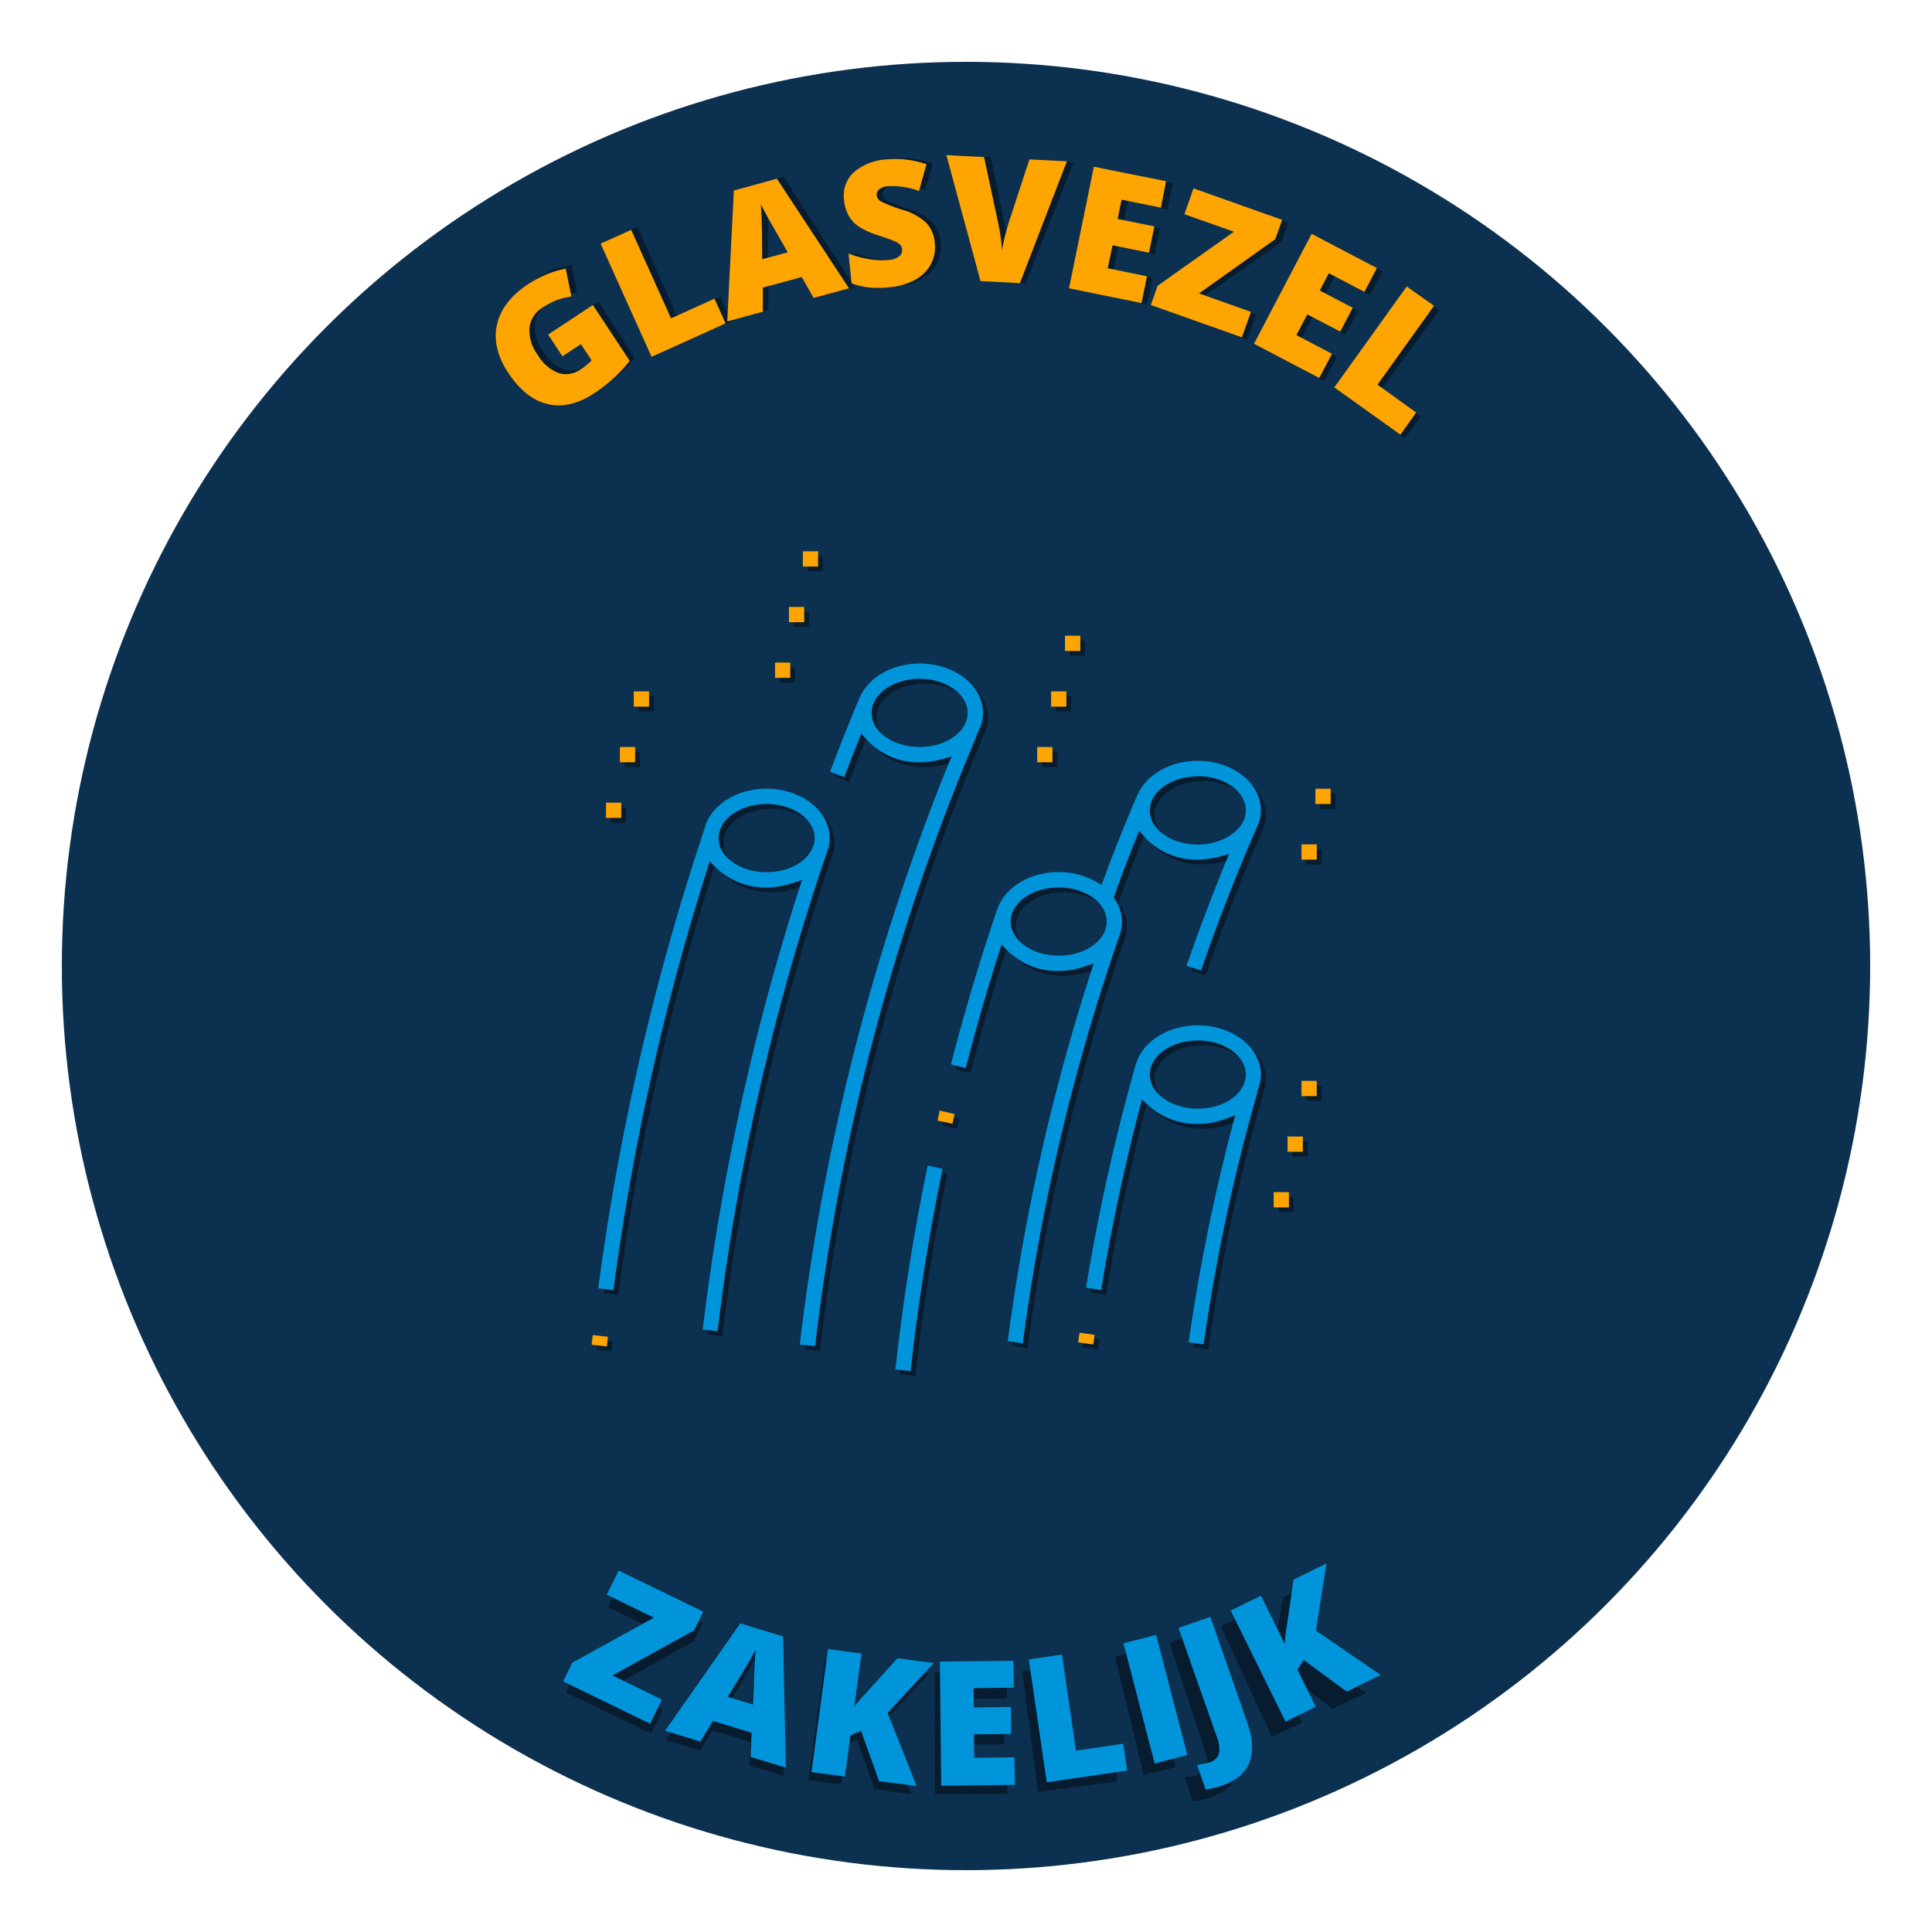 <svg id="Laag_1" data-name="Laag 1" xmlns="http://www.w3.org/2000/svg" viewBox="0 0 400 400"><defs><style>.cls-1{fill:#0c3050;}.cls-2{fill:#081c2f;}.cls-3{fill:#0095db;}.cls-4{fill:#fea501;}</style></defs><title>icons-diensten-services-buttons-def</title><circle class="cls-1" cx="200" cy="200" r="187.2"/><path class="cls-2" d="M134.83,358.87l-17.7-8.47,1.82-3.8,16.52-9.26-9.61-4.6,2.38-4.95L145.46,336l-1.81,3.78-16.53,9.28,10.09,4.83Z"/><path class="cls-2" d="M155.16,365.52l.18-4.88-7.83-2.38-2.59,4.15-7.15-2.17L153,338.43l8.69,2.64.61,26.61Zm.45-10.63.17-4.27c0-.95.08-2.18.15-3.68s.16-2.57.23-3.21c-.27.53-.74,1.4-1.43,2.59s-2.09,3.54-4.24,7Z"/><path class="cls-2" d="M188.69,371.48l-7.61-1.05-3.61-10.22-2.16.91-1.16,8.35-6.77-.94,3.45-24.95,6.78.94-1.5,10.84a28.77,28.77,0,0,1,2.5-2.91l6.3-6.92,7.37,1-9.41,10.09Z"/><path class="cls-2" d="M208.53,371.42l-14.95,0-.06-25.19,15,0v5.46h-8.15v4l7.54,0,0,5.46-7.55,0v4.75h8.15Z"/><path class="cls-2" d="M214.92,371l-3.3-25,6.75-.89L221,364.63l9.61-1.27.72,5.45Z"/><path class="cls-2" d="M236.78,367.49,230.87,343l6.65-1.6,5.91,24.48Z"/><path class="cls-2" d="M250.41,372.2a17,17,0,0,1-3.47.75l-1.64-5,1.19-.14a6.75,6.75,0,0,0,1.31-.29,2.78,2.78,0,0,0,2-1.72,6.13,6.13,0,0,0-.4-3.53l-7.25-22.16,6.5-2.12,7.07,21.59c1.06,3.24,1.16,5.93.28,8.06S253.25,371.27,250.41,372.2Z"/><path class="cls-2" d="M282.85,350.53l-7,3.23-8.56-6.65L266,349.05l3.54,7.64-6.2,2.88-10.58-22.86,6.2-2.87,4.6,9.92a30.67,30.67,0,0,1,.54-3.8l1.56-9.22,6.75-3.13-2.47,13.58Z"/><path class="cls-2" d="M114.58,68.5l9.31-6,7.53,11.62a30.38,30.38,0,0,1-7.5,6.7q-5,3.23-9.58,2.1t-8.06-6.49q-3.39-5.22-2.28-10.06T110.47,58a22.1,22.1,0,0,1,4.09-2.11,19.16,19.16,0,0,1,3.78-1.06l1.12,5.77a13.67,13.67,0,0,0-5.87,2.16A5.8,5.8,0,0,0,110.72,67a8.51,8.51,0,0,0,1.67,5.65,8.7,8.7,0,0,0,4.25,3.8,5.25,5.25,0,0,0,4.67-.77,12.79,12.79,0,0,0,2.22-1.8l-2.18-3.38L117.49,73Z"/><path class="cls-2" d="M136,73.3,125.6,49.78,132,47l8.09,18.39,9.06-4,2.26,5.13Z"/><path class="cls-2" d="M169.6,61.4l-2.44-4.34-8.08,2.11,0,5-7.39,1.93L153.25,39l9-2.34L177,59.49Zm-5.27-9.48-2.14-3.81c-.49-.84-1.1-1.93-1.83-3.28s-1.24-2.32-1.51-2.91c0,.6.09,1.61.14,3s.06,4.2,0,8.37Z"/><path class="cls-2" d="M194.79,50.22a7.58,7.58,0,0,1-.81,4.34,7.82,7.82,0,0,1-3.2,3.2,13,13,0,0,1-5.24,1.54,21.78,21.78,0,0,1-4.32.05,15.88,15.88,0,0,1-3.73-.9l-.59-6.16a20.69,20.69,0,0,0,4.27,1.19,15.21,15.21,0,0,0,4,.19,3.87,3.87,0,0,0,2.21-.75,1.63,1.63,0,0,0,.58-1.44,1.47,1.47,0,0,0-.38-.89,3.22,3.22,0,0,0-1-.71A37.29,37.29,0,0,0,183,48.56a16.76,16.76,0,0,1-4-1.84,6.82,6.82,0,0,1-2.09-2.27,8.23,8.23,0,0,1-.91-3.22,6.59,6.59,0,0,1,2-5.76,11.39,11.39,0,0,1,6.88-2.65,19.82,19.82,0,0,1,8.27,1.06l-1.6,5.54a15.3,15.3,0,0,0-6.35-1.05,3.18,3.18,0,0,0-1.92.66,1.43,1.43,0,0,0-.5,1.23,1.7,1.7,0,0,0,.91,1.27,28.83,28.83,0,0,0,4.44,1.76,11.71,11.71,0,0,1,4.9,2.76A7,7,0,0,1,194.79,50.22Z"/><path class="cls-2" d="M214.53,33.1l7.75.47-9.94,25.15-8.16-.49-6.83-26.16,7.79.47,2.71,13.21a38.39,38.39,0,0,1,.83,6.11c.13-.81.36-1.83.68-3s.59-2.17.82-2.86Z"/><path class="cls-2" d="M237.47,63.06l-14.92-3.18,5.36-25.13,14.92,3.18-1.16,5.45-8.13-1.73-.85,4,7.53,1.61-1.16,5.45-7.53-1.61-1,4.74,8.13,1.74Z"/><path class="cls-2" d="M258.2,70.35l-18.81-6.86,1.47-4,15.87-11-10.2-3.72,1.92-5.27,18.3,6.68-1.47,4L249.41,61.17l10.71,3.91Z"/><path class="cls-2" d="M274.15,78.89l-13.46-7.2L272.82,49l13.46,7.2-2.64,4.91-7.32-3.92-1.91,3.56,6.78,3.63-2.63,4.92-6.78-3.64L269.49,70l7.33,3.92Z"/><path class="cls-2" d="M277.24,80.87l15.14-20.76L298,64.2,286.15,80.43l8,5.84-3.3,4.53Z"/><path class="cls-3" d="M134.59,356.87l-18-8.77,1.88-3.85,16.92-9.33-9.76-4.76,2.45-5,17.51,8.53-1.87,3.84-16.93,9.35,10.25,5Z"/><path class="cls-3" d="M155.41,363.75l.2-5-8-2.44L145,360.56l-7.29-2.23,15.56-22.22,8.86,2.7.57,27.16Zm.49-10.84.17-4.36c0-1,.08-2.22.16-3.75s.16-2.63.24-3.28c-.28.55-.76,1.43-1.46,2.65s-2.15,3.6-4.34,7.14Z"/><path class="cls-3" d="M189.77,369.77l-7.77-1-3.73-10.42-2.2.95-1.15,8.52-6.91-.93,3.42-25.47,6.92.93-1.49,11.06a29.5,29.5,0,0,1,2.55-3l6.4-7.09,7.52,1-9.56,10.33Z"/><path class="cls-3" d="M210.13,369.54l-15.26.17-.28-25.7,15.25-.17.06,5.57-8.31.1,0,4,7.69-.09.07,5.58-7.7.08.05,4.85,8.32-.09Z"/><path class="cls-3" d="M216.72,369,213,343.56l6.87-1,2.9,19.89,9.79-1.43.81,5.55Z"/><path class="cls-3" d="M239.06,365.11l-6.45-24.88,6.75-1.75,6.46,24.87Z"/><path class="cls-3" d="M253.13,369.65a18,18,0,0,1-3.52.84l-1.78-5.1,1.2-.17a6.38,6.38,0,0,0,1.34-.33,2.8,2.8,0,0,0,2-1.79,6.33,6.33,0,0,0-.47-3.59L244,337.05l6.59-2.3,7.65,21.89c1.15,3.29,1.3,6,.45,8.21S256,368.64,253.13,369.65Z"/><path class="cls-3" d="M285.82,346.77l-7,3.46-8.9-6.57-1.3,2,3.79,7.71-6.26,3.08-11.34-23,6.26-3.08,4.92,10a33.85,33.85,0,0,1,.46-3.89l1.37-9.45,6.81-3.35-2.19,13.91Z"/><path class="cls-4" d="M113.49,69.26l9.26-6.11,7.63,11.56a30.46,30.46,0,0,1-7.44,6.76q-5,3.27-9.56,2.19t-8.12-6.42q-3.44-5.19-2.37-10t6.4-8.37a22.14,22.14,0,0,1,4.07-2.14,19.4,19.4,0,0,1,3.77-1.1l1.17,5.76a13.63,13.63,0,0,0-5.85,2.21,5.78,5.78,0,0,0-2.83,4.24,8.56,8.56,0,0,0,1.72,5.64,8.66,8.66,0,0,0,4.28,3.75,5.24,5.24,0,0,0,4.66-.8,12.85,12.85,0,0,0,2.21-1.82l-2.22-3.36-3.83,2.52Z"/><path class="cls-4" d="M134.9,73.87,124.35,50.44l6.33-2.85,8.25,18.32,9-4.07,2.3,5.12Z"/><path class="cls-4" d="M168.45,61.68,166,57.36l-8.06,2.18v5l-7.37,2,1.37-27.1L160.85,37l14.93,22.7Zm-5.36-9.44-2.17-3.78q-.73-1.26-1.86-3.27c-.74-1.34-1.25-2.31-1.54-2.9.06.6.11,1.61.17,3s.1,4.2.12,8.37Z"/><path class="cls-4" d="M193.54,50.28a7.57,7.57,0,0,1-.77,4.34,7.89,7.89,0,0,1-3.17,3.24,13,13,0,0,1-5.23,1.58,21.4,21.4,0,0,1-4.32.09,16.25,16.25,0,0,1-3.73-.87l-.65-6.16A20.53,20.53,0,0,0,180,53.66a15.51,15.51,0,0,0,4,.15,3.73,3.73,0,0,0,2.2-.77,1.63,1.63,0,0,0,.57-1.44,1.47,1.47,0,0,0-.38-.89,3.4,3.4,0,0,0-1-.7c-.45-.22-1.65-.65-3.57-1.29a15.84,15.84,0,0,1-4-1.81,6.64,6.64,0,0,1-2.11-2.25,8.14,8.14,0,0,1-.95-3.2,6.57,6.57,0,0,1,2-5.78A11.42,11.42,0,0,1,183.54,33a19.79,19.79,0,0,1,8.28,1l-1.55,5.55a15.56,15.56,0,0,0-6.37-1,3.18,3.18,0,0,0-1.9.68,1.41,1.41,0,0,0-.49,1.23,1.72,1.72,0,0,0,.92,1.27,30.3,30.3,0,0,0,4.45,1.72,11.7,11.7,0,0,1,4.92,2.71A6.94,6.94,0,0,1,193.54,50.28Z"/><path class="cls-4" d="M213.13,33l7.76.4-9.73,25.23L203,58.2l-7.06-26.09,7.8.4,2.82,13.18a39.57,39.57,0,0,1,.89,6.1c.12-.81.34-1.83.65-3s.57-2.17.8-2.87Z"/><path class="cls-4" d="M236.33,62.75l-15-3.06,5.14-25.17,14.95,3L240.36,43l-8.15-1.66-.81,4L239,46.87l-1.12,5.46-7.54-1.54-1,4.75,8.14,1.66Z"/><path class="cls-4" d="M257.12,69.85l-18.86-6.7,1.43-4,15.77-11.17-10.23-3.63L247.1,39l18.36,6.52-1.43,4L248.25,60.75,259,64.57Z"/><path class="cls-4" d="M273.14,78.26l-13.51-7.09,11.93-22.76,13.51,7.09-2.58,4.93-7.37-3.86-1.87,3.58,6.82,3.58-2.59,4.93-6.82-3.57-2.25,4.29,7.36,3.87Z"/><path class="cls-4" d="M276.25,80.21l15-20.9,5.65,4-11.7,16.33,8,5.77L289.94,90Z"/><rect class="cls-2" x="161.46" y="138.18" width="3.16" height="3.16"/><rect class="cls-2" x="164.34" y="126.66" width="3.16" height="3.16"/><rect class="cls-2" x="167.22" y="115.14" width="3.16" height="3.16"/><path class="cls-2" d="M247.1,278.91a395,395,0,0,1,9-44.6l.63-2.39-2.33.84a16.08,16.08,0,0,1-5.44.94,14.81,14.81,0,0,1-9.94-3.61l-1.6-1.45-.54,2.09c-3.21,12.34-5.87,24.9-7.9,37.36l-3.12-.5a413.75,413.75,0,0,1,10.22-46l.09-.24c1.33-4.7,6.71-8.07,12.79-8.07,7.23,0,13.1,4.58,13.1,10.22a8.07,8.07,0,0,1-.4,2.47l-.42,1.29.06,0a389.64,389.64,0,0,0-11.11,52.09Zm1.9-62.49c-5.48,0-9.94,3.16-9.94,7.06s4.46,7.06,9.94,7.06,9.94-3.17,9.94-7.06S254.48,216.42,249,216.42Z"/><rect class="cls-2" x="126.46" y="167.18" width="3.16" height="3.16"/><rect class="cls-2" x="129.34" y="155.66" width="3.16" height="3.16"/><rect class="cls-2" x="132.22" y="144.14" width="3.16" height="3.16"/><rect class="cls-2" x="215.74" y="155.66" width="3.16" height="3.16"/><rect class="cls-2" x="218.62" y="144.14" width="3.16" height="3.16"/><rect class="cls-2" x="221.5" y="132.62" width="3.16" height="3.16"/><rect class="cls-2" x="270.46" y="175.82" width="3.16" height="3.16"/><rect class="cls-2" x="273.34" y="164.3" width="3.16" height="3.16"/><rect class="cls-2" x="264.7" y="247.82" width="3.16" height="3.16"/><rect class="cls-2" x="267.58" y="236.3" width="3.16" height="3.16"/><rect class="cls-2" x="270.46" y="224.78" width="3.16" height="3.16"/><path class="cls-2" d="M166.59,279.37A467.66,467.66,0,0,1,197,160.05l1-2.38-2.48.63a16,16,0,0,1-4.08.52,14.49,14.49,0,0,1-10.71-4.38l-1.4-1.56-.78,1.94c-.95,2.39-1.85,4.7-2.75,7.07l-2.95-1.12c1.91-5,3.88-10,6-15.06l.1-.2c1.81-4.29,6.81-7.13,12.48-7.13,7.23,0,13.1,4.58,13.1,10.22a8,8,0,0,1-.82,3.5l-.57,1.22.07,0a462.89,462.89,0,0,0-33.45,126.38ZM191.4,141.54c-5.48,0-9.94,3.16-9.94,7.06s4.46,7.06,9.94,7.06,9.94-3.17,9.94-7.06S196.88,141.54,191.4,141.54Z"/><path class="cls-2" d="M195.1,233c.15-.69.31-1.38.47-2.07l3.08.74c-.16.67-.32,1.35-.47,2Z"/><path class="cls-2" d="M186.38,284.52c1.56-14.14,3.81-28.33,6.68-42.19l3.09.66c-2.85,13.75-5.08,27.83-6.63,41.87Z"/><path class="cls-2" d="M209.65,278.66a430.19,430.19,0,0,1,17-75.75l.77-2.39-2.4.75a16,16,0,0,1-4.86.75,14.59,14.59,0,0,1-10.29-3.93l-1.51-1.5-.65,2c-2.49,7.84-4.71,15.55-6.76,23.55l-3.06-.78c2.79-10.85,5.91-21.33,9.53-32l.08-.17c1.58-4.53,6.77-7.64,12.66-7.64a15.58,15.58,0,0,1,7.59,1.91l1.33.74.53-1.43c2.6-7.17,5.65-14.32,6.8-17l.1-.17c1.84-4.27,6.83-7.08,12.45-7.08,7.23,0,13.1,4.58,13.1,10.22a8,8,0,0,1-.73,3.31l-.52,1.18h0c-4.07,9.38-7.81,19-11.15,28.72l-3-1c2.34-6.79,5-13.76,7.8-20.73l1-2.38-2.49.63a16.34,16.34,0,0,1-4,.5,14.49,14.49,0,0,1-10.76-4.43L236.85,173l-.79,2c-1.67,4.14-3.11,7.92-4.26,11.23l-.21.6.34.53a8.27,8.27,0,0,1,1.37,4.51,8,8,0,0,1-.48,2.69l-.43,1.23h0a427.36,427.36,0,0,0-19.63,83.34Zm10.55-93.92c-5.48,0-9.94,3.16-9.94,7.06s4.46,7.06,9.94,7.06,9.94-3.17,9.94-7.06S225.68,184.74,220.2,184.74Zm28.8-23c-5.48,0-9.94,3.16-9.94,7.06s4.46,7.06,9.94,7.06c4.17,0,8-2,9.4-4.78l.09-.19a5.18,5.18,0,0,0,.45-2.09C258.94,164.86,254.48,161.7,249,161.7Z"/><path class="cls-2" d="M224.22,278.92c.09-.68.18-1.36.28-2l3.13.44c-.1.67-.19,1.35-.28,2Z"/><path class="cls-2" d="M123.5,279.41c.07-.67.15-1.35.22-2l3.14.36c-.07.66-.15,1.33-.22,2Z"/><path class="cls-2" d="M146.49,276.28a490.33,490.33,0,0,1,19.77-90.66l.77-2.4-2.4.76a16.25,16.25,0,0,1-4.91.76,14.65,14.65,0,0,1-10.27-3.91l-1.51-1.49-.64,2A508.88,508.88,0,0,0,128,268.13l-3.14-.41A511,511,0,0,1,147,172.17L147,172c1.56-4.58,6.76-7.71,12.68-7.71,7.23,0,13.1,4.58,13.1,10.22a8,8,0,0,1-.49,2.73l-.45,1.27h0a486.31,486.31,0,0,0-22.28,98.12Zm13.23-108.82c-5.48,0-9.94,3.16-9.94,7.06s4.46,7.06,9.94,7.06,9.94-3.17,9.94-7.06S165.2,167.46,159.72,167.46Z"/><rect class="cls-4" x="160.46" y="137.18" width="3.16" height="3.16"/><rect class="cls-4" x="163.34" y="125.66" width="3.16" height="3.16"/><rect class="cls-4" x="166.22" y="114.14" width="3.16" height="3.16"/><path class="cls-3" d="M246.1,277.91a395,395,0,0,1,9-44.6l.63-2.39-2.33.84a16.08,16.08,0,0,1-5.44.94,14.81,14.81,0,0,1-9.94-3.61l-1.6-1.45-.54,2.09c-3.21,12.34-5.87,24.9-7.9,37.36l-3.12-.5a413.75,413.75,0,0,1,10.22-46l.09-.24c1.33-4.7,6.71-8.07,12.79-8.07,7.23,0,13.1,4.58,13.1,10.22a8.07,8.07,0,0,1-.4,2.47l-.42,1.29.06,0a389.64,389.64,0,0,0-11.11,52.09Zm1.9-62.49c-5.48,0-9.94,3.16-9.94,7.06s4.46,7.06,9.94,7.06,9.94-3.17,9.94-7.06S253.48,215.42,248,215.42Z"/><rect class="cls-4" x="125.46" y="166.18" width="3.16" height="3.16"/><rect class="cls-4" x="128.34" y="154.66" width="3.16" height="3.16"/><rect class="cls-4" x="131.22" y="143.14" width="3.16" height="3.16"/><rect class="cls-4" x="214.74" y="154.66" width="3.16" height="3.16"/><rect class="cls-4" x="217.62" y="143.14" width="3.16" height="3.16"/><rect class="cls-4" x="220.5" y="131.62" width="3.16" height="3.16"/><rect class="cls-4" x="269.46" y="174.82" width="3.16" height="3.16"/><rect class="cls-4" x="272.34" y="163.3" width="3.16" height="3.16"/><rect class="cls-4" x="263.7" y="246.82" width="3.16" height="3.16"/><rect class="cls-4" x="266.58" y="235.3" width="3.16" height="3.16"/><rect class="cls-4" x="269.46" y="223.78" width="3.16" height="3.16"/><path class="cls-3" d="M165.59,278.37A467.66,467.66,0,0,1,196,159.05l1-2.38-2.48.63a16,16,0,0,1-4.08.52,14.49,14.49,0,0,1-10.71-4.38l-1.4-1.56-.78,1.94c-.95,2.39-1.85,4.7-2.75,7.07l-2.95-1.12c1.91-5,3.88-10,6-15.06l.1-.2c1.81-4.29,6.81-7.13,12.48-7.13,7.23,0,13.1,4.58,13.1,10.22a8,8,0,0,1-.82,3.5l-.57,1.22.07,0a462.89,462.89,0,0,0-33.45,126.38ZM190.4,140.54c-5.48,0-9.94,3.16-9.94,7.06s4.46,7.06,9.94,7.06,9.94-3.17,9.94-7.06S195.88,140.54,190.4,140.54Z"/><path class="cls-4" d="M194.1,232c.15-.69.31-1.38.47-2.07l3.08.74c-.16.67-.32,1.35-.47,2Z"/><path class="cls-3" d="M185.38,283.52c1.56-14.14,3.81-28.33,6.68-42.19l3.09.66c-2.85,13.75-5.08,27.83-6.63,41.87Z"/><path class="cls-3" d="M208.65,277.66a430.19,430.19,0,0,1,17-75.75l.77-2.39-2.4.75a16,16,0,0,1-4.86.75,14.59,14.59,0,0,1-10.29-3.93l-1.51-1.5-.65,2c-2.49,7.84-4.71,15.55-6.76,23.55l-3.06-.78c2.79-10.85,5.91-21.33,9.53-32l.08-.17c1.58-4.53,6.77-7.64,12.66-7.64a15.58,15.58,0,0,1,7.59,1.91l1.33.74.53-1.43c2.6-7.17,5.65-14.32,6.8-17l.1-.17c1.84-4.27,6.83-7.08,12.45-7.08,7.23,0,13.1,4.58,13.1,10.22a8,8,0,0,1-.73,3.31l-.52,1.18h0c-4.07,9.38-7.81,19-11.15,28.72l-3-1c2.34-6.79,5-13.76,7.8-20.73l1-2.38-2.49.63a16.34,16.34,0,0,1-4,.5,14.49,14.49,0,0,1-10.76-4.43L235.85,172l-.79,2c-1.67,4.14-3.11,7.92-4.26,11.23l-.21.6.34.53a8.27,8.27,0,0,1,1.37,4.51,8,8,0,0,1-.48,2.69l-.43,1.23h0a427.36,427.36,0,0,0-19.63,83.34Zm10.55-93.92c-5.48,0-9.94,3.16-9.94,7.06s4.46,7.06,9.94,7.06,9.94-3.17,9.94-7.06S224.68,183.74,219.2,183.74Zm28.8-23c-5.48,0-9.94,3.16-9.94,7.06s4.46,7.06,9.94,7.06c4.17,0,8-2,9.4-4.78l.09-.19a5.18,5.18,0,0,0,.45-2.09C257.94,163.86,253.48,160.7,248,160.7Z"/><path class="cls-4" d="M223.22,277.92c.09-.68.18-1.36.28-2l3.13.44c-.1.67-.19,1.35-.28,2Z"/><path class="cls-4" d="M122.5,278.41c.07-.67.15-1.35.22-2l3.14.36c-.07.66-.15,1.33-.22,2Z"/><path class="cls-3" d="M145.49,275.28a490.33,490.33,0,0,1,19.77-90.66l.77-2.4-2.4.76a16.25,16.25,0,0,1-4.91.76,14.65,14.65,0,0,1-10.27-3.91l-1.51-1.49-.64,2A508.88,508.88,0,0,0,127,267.13l-3.14-.41A511,511,0,0,1,146,171.17L146,171c1.56-4.58,6.76-7.71,12.68-7.71,7.23,0,13.1,4.58,13.1,10.22a8,8,0,0,1-.49,2.73l-.45,1.27h0a486.31,486.31,0,0,0-22.28,98.12Zm13.23-108.82c-5.48,0-9.94,3.16-9.94,7.06s4.46,7.06,9.94,7.06,9.94-3.17,9.94-7.06S164.2,166.46,158.72,166.46Z"/></svg>